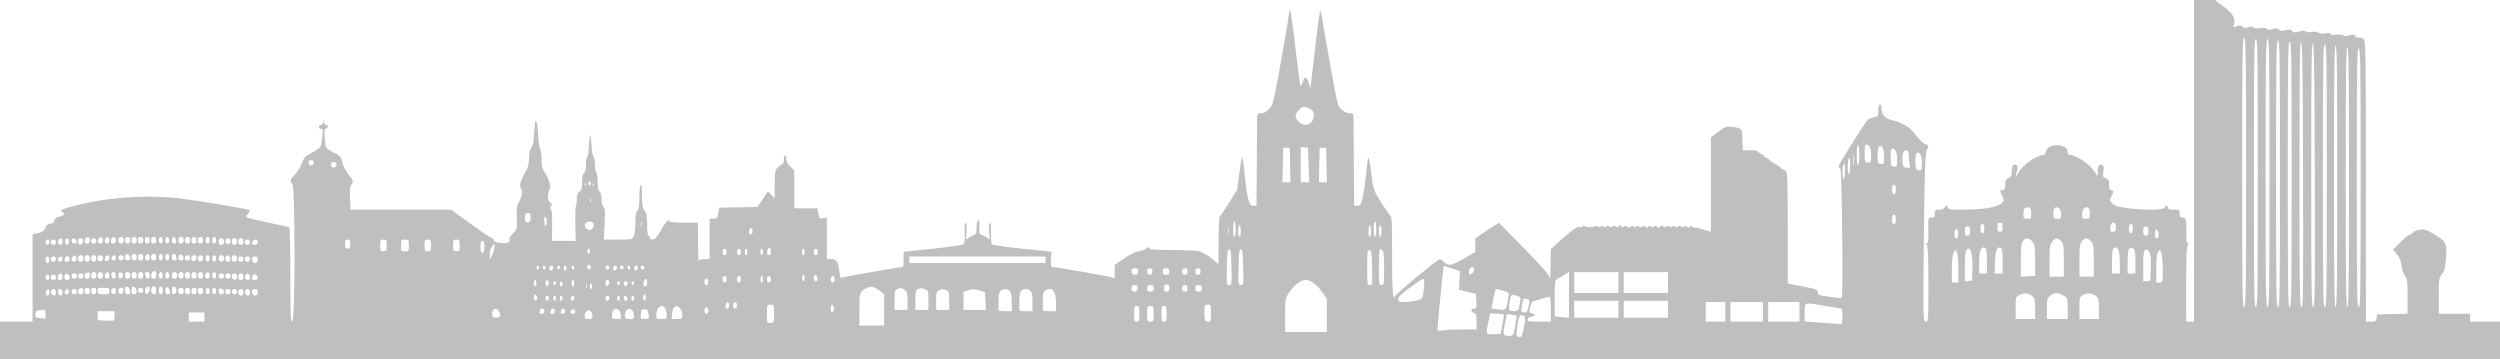 <?xml version="1.0" encoding="UTF-8" standalone="no"?>
<svg
   xmlns:dc="http://purl.org/dc/elements/1.1/"
   xmlns:cc="http://creativecommons.org/ns#"
   xmlns:rdf="http://www.w3.org/1999/02/22-rdf-syntax-ns#"
   xmlns:svg="http://www.w3.org/2000/svg"
   xmlns="http://www.w3.org/2000/svg"
   xmlns:sodipodi="http://sodipodi.sourceforge.net/DTD/sodipodi-0.dtd"
   xmlns:inkscape="http://www.inkscape.org/namespaces/inkscape"
   width="1920"
   height="276"
   viewBox="0 0 1920 276"
   version="1.1"
   id="svg3"
   sodipodi:docname="shiloutte.svg"
   inkscape:version="1.0.2 (e86c870879, 2021-01-15)">
  <defs
     id="defs7" />
  <sodipodi:namedview
     pagecolor="#ffffff"
     bordercolor="#666666"
     borderopacity="1"
     objecttolerance="10"
     gridtolerance="10"
     guidetolerance="10"
     inkscape:pageopacity="0"
     inkscape:pageshadow="2"
     inkscape:window-width="1536"
     inkscape:window-height="801"
     id="namedview5"
     showgrid="false"
     fit-margin-top="0"
     fit-margin-left="0"
     fit-margin-right="0"
     fit-margin-bottom="0"
     inkscape:zoom="0.18653624"
     inkscape:cx="161.66796"
     inkscape:cy="-513.9159"
     inkscape:window-x="-8"
     inkscape:window-y="1063"
     inkscape:window-maximized="1"
     inkscape:current-layer="svg3" />
  <path
     style="fill:#000000;fill-opacity:0.251"
     d="m 0,261.5 v -14.5 H 12.5 25 v -33.486 -33.486 l 4.438,-1.118 c 3.494,-0.88 4.648,-1.718 5.422,-3.94 0.716,-2.055 1.753,-2.911 3.812,-3.147 2.033,-0.233 2.916,-0.947 3.143,-2.541 0.233,-1.638 1.213,-2.385 3.75,-2.861 C 47.52,166.055 49,165.179 49,164.389 c 0,-0.764 -0.45,-1.389 -1,-1.389 -0.55,0 -1,-0.598 -1,-1.329 0,-0.897 5.282,-2.546 16.245,-5.074 24.077,-5.551 52.977,-7.08 76.296,-4.036 16.437,2.145 51.402,8.049 52.159,8.807 0.341,0.341 -0.207,1.533 -1.217,2.65 -1.111,1.228 -1.471,2.377 -0.911,2.91 0.509,0.484 7.858,2.289 16.329,4.012 8.471,1.722 15.784,3.367 16.25,3.655 0.466,0.288 0.847,16.697 0.847,36.465 0,31.281 0.194,35.941 1.5,35.941 2.27,0 2.27,-104.116 0,-106 -2.219,-1.842 -1.875,-3.032 2.037,-7.038 1.946,-1.992 4.323,-5.836 5.282,-8.542 1.547,-4.363 2.409,-5.274 7.605,-8.049 3.223,-1.721 6.212,-3.758 6.643,-4.527 0.43,-0.769 1.099,-4.198 1.487,-7.621 0.608,-5.372 0.481,-6.223 -0.925,-6.223 -0.896,0 -1.629,-0.675 -1.629,-1.5 0,-0.825 0.644,-1.5 1.43,-1.5 0.787,0 1.625,-1.012 1.864,-2.25 l 0.433,-2.25 0.136,2.25 c 0.077,1.273 0.788,2.25 1.636,2.25 1.964,0 1.935,1.896 -0.04,2.654 -1.224,0.47 -1.452,1.849 -1.111,6.719 0.236,3.37 0.719,6.829 1.073,7.686 0.354,0.857 3.052,2.739 5.995,4.182 4.987,2.446 5.432,2.962 6.545,7.604 0.71,2.96 2.583,6.601 4.616,8.977 3.742,4.371 4.092,5.719 2.104,8.1 -0.948,1.136 -1.2,4.032 -0.897,10.329 l 0.42,8.75 38.647,0.014 38.647,0.014 14.365,10.455 c 7.901,5.75 15.213,10.724 16.25,11.053 1.037,0.329 1.885,1.201 1.885,1.937 0,1.846 9.558,3.139 11.47,1.551 0.776,-0.644 1.179,-1.777 0.895,-2.517 -0.284,-0.74 0.906,-2.705 2.644,-4.366 3.138,-2.999 3.159,-3.085 2.879,-11.915 -0.243,-7.674 0.02,-9.406 1.915,-12.618 2.401,-4.069 2.852,-8.553 1.043,-10.362 -1.305,-1.305 0.594,-7.207 4.236,-13.162 1.449,-2.369 2.139,-5.309 2.253,-9.598 0.101,-3.811 0.74,-6.877 1.664,-7.991 0.825,-0.995 1.621,-3.425 1.77,-5.402 0.148,-1.977 0.438,-5.619 0.645,-8.094 0.206,-2.475 0.422,-5.152 0.48,-5.95 0.07,-0.965 0.439,-1.116 1.103,-0.452 0.549,0.549 1.146,5.026 1.327,9.95 0.181,4.924 0.857,9.935 1.502,11.136 0.645,1.201 1.173,4.944 1.173,8.317 0,4.847 0.489,6.8 2.333,9.316 2.982,4.069 5.139,11.407 3.823,13.006 -0.533,0.647 -1.111,2.854 -1.285,4.904 -0.236,2.776 0.178,4.088 1.619,5.142 1.539,1.125 1.692,1.708 0.747,2.847 -0.858,1.034 -0.885,1.735 -0.098,2.522 0.681,0.681 1.03,5.435 0.93,12.676 l -0.16,11.586 h 9.134 9.134 l -0.294,-12.96 c -0.162,-7.128 0.024,-13.278 0.412,-13.667 0.389,-0.389 0.707,-2.773 0.707,-5.299 0,-3.51 0.472,-4.887 2,-5.842 1.631,-1.019 2,-2.332 2,-7.118 0,-3.997 0.478,-6.266 1.5,-7.114 0.989,-0.821 1.5,-3.056 1.5,-6.563 0,-2.925 0.45,-5.597 1,-5.937 0.55,-0.34 1.033,-2.729 1.074,-5.309 0.041,-2.58 0.403,-6.716 0.805,-9.191 0.667,-4.105 0.776,-3.729 1.248,4.272 0.284,4.825 1.047,9.302 1.695,9.95 0.648,0.648 1.178,3.537 1.178,6.419 0,2.883 0.45,5.519 1,5.859 0.55,0.34 1,3.461 1,6.937 0,4.397 0.456,6.697 1.5,7.563 0.949,0.787 1.5,2.993 1.5,6 0,2.986 0.553,5.214 1.486,5.988 1.231,1.022 1.376,3.27 0.846,13.122 l -0.639,11.889 10.904,-0.008 c 10.858,-0.008 10.909,-0.019 12.154,-2.699 0.688,-1.48 1.25,-6.147 1.25,-10.37 0,-5.605 0.405,-8.014 1.5,-8.923 1.119,-0.928 1.504,-3.438 1.515,-9.872 0.008,-4.745 0.452,-9.302 0.985,-10.127 0.664,-1.028 0.974,1.441 0.985,7.842 0.013,7.813 0.343,9.758 2.015,11.885 1.638,2.082 2,4.057 2,10.908 0,4.91 0.413,8.365 1,8.365 0.55,0 1,0.675 1,1.5 0,0.893 0.911,1.495 2.25,1.488 1.742,-0.01 3.23,-1.704 6.587,-7.5 3.941,-6.804 6.163,-9.142 6.163,-6.488 0,0.606 4.333,1 11,1 h 11 l 0.079,15.25 c 0.043,8.387 0.306,14.688 0.583,14 0.283,-0.701 2.223,-1.25 4.421,-1.25 h 3.917 v -15.5 -15.5 h 2.858 c 2.555,0 2.953,-0.45 3.753,-4.25 l 0.895,-4.25 14.643,-0.276 14.643,-0.276 3.834,-5.724 c 2.109,-3.148 3.932,-5.888 4.052,-6.089 0.12,-0.201 1.352,0.924 2.738,2.5 l 2.52,2.865 0.032,-10.795 c 0.03,-10.107 0.188,-10.952 2.486,-13.25 1.35,-1.35 2.925,-2.455 3.5,-2.455 0.575,0 1.045,-1.602 1.045,-3.559 0,-2.118 0.405,-3.309 1,-2.941 0.55,0.34 1,1.761 1,3.158 0,1.533 1.19,3.651 3,5.342 l 3,2.802 v 14.599 14.599 h 8.912 8.912 l 0.693,4.104 c 0.657,3.887 0.846,4.073 3.588,3.525 L 635,167.05 v 15.975 15.975 h 3.525 c 4.012,0 5.2,1.954 6.177,10.153 0.536,4.5 0.64,4.625 3.176,3.79 2.188,-0.72 43.561,-7.944 45.499,-7.944 0.343,0 0.623,-2.619 0.623,-5.82 v -5.82 l 22.25,-2.327 c 12.238,-1.28 22.854,-2.8 23.592,-3.379 0.927,-0.727 1.269,-3.077 1.107,-7.603 -0.316,-8.813 -0.178,-9.962 0.977,-8.137 0.492,0.778 0.645,3.928 0.338,7 -0.54,5.412 -0.499,5.535 1.339,3.954 1.043,-0.897 2.909,-1.94 4.147,-2.317 1.932,-0.589 2.25,-1.375 2.25,-5.559 0,-2.68 0.45,-5.152 1,-5.492 1.103,-0.682 1.391,1.123 1.063,6.658 -0.181,3.054 0.167,3.775 2.11,4.368 1.28,0.391 3.181,1.444 4.224,2.342 1.838,1.581 1.879,1.458 1.339,-3.954 -0.307,-3.072 -0.155,-6.222 0.338,-7 1.112,-1.757 1.204,-1.019 1.007,8.085 -0.077,3.575 0.21,6.983 0.639,7.574 0.429,0.591 10.928,2.131 23.331,3.423 l 22.551,2.349 -0.421,5.827 c -0.275,3.801 -0.042,5.827 0.67,5.827 2.432,0 42.846,7.026 45.399,7.893 l 2.75,0.933 0.043,-5.163 0.043,-5.163 7.207,-5 c 4.799,-3.329 8.706,-5.234 11.691,-5.7 2.466,-0.385 4.641,-1.173 4.833,-1.75 0.446,-1.338 3.183,-1.381 3.183,-0.05 0,0.628 6.42,1.002 17.25,1.006 9.488,0.003 18.95,0.478 21.028,1.055 2.078,0.577 6.193,3.016 9.143,5.419 l 5.365,4.37 0.061,-18.087 c 0.034,-9.982 0.477,-18.35 0.99,-18.675 0.511,-0.323 3.708,-5.003 7.104,-10.401 l 6.174,-9.813 1.582,-12.187 c 0.87,-6.703 1.892,-12.536 2.269,-12.964 0.378,-0.428 1.235,5.422 1.906,13 0.67,7.578 1.905,16.14 2.744,19.027 1.3,4.474 1.884,5.25 3.954,5.25 h 2.429 l 0.235,-30.25 c 0.129,-16.637 0.231,-32.612 0.225,-35.5 -0.01,-5.199 0.019,-5.25 3.069,-5.25 2.172,0 3.992,-0.958 6.177,-3.25 3.009,-3.157 3.274,-4.228 9.199,-37.25 3.355,-18.7 6.099,-35.013 6.098,-36.25 -0.002,-1.238 0.357,-2.25 0.796,-2.25 0.439,0 2.315,13.275 4.167,29.499 1.853,16.225 3.631,29.242 3.951,28.928 0.32,-0.314 1.064,-1.974 1.652,-3.689 1.551,-4.524 2.915,-4.376 4.443,0.484 l 1.345,4.278 1.219,-9.5 c 0.671,-5.225 2.24,-18.593 3.487,-29.707 1.247,-11.114 2.58,-20.013 2.963,-19.777 0.382,0.236 0.982,2.579 1.333,5.207 0.351,2.628 3.179,18.904 6.284,36.17 5.544,30.827 5.702,31.444 8.751,34.221 1.942,1.768 4.239,2.839 6.131,2.857 2.98,0.029 3.025,0.107 3.015,5.279 -0.01,2.888 0.095,18.863 0.225,35.5 l 0.235,30.25 h 2.453 c 1.977,0 2.661,-0.727 3.525,-3.75 1.131,-3.956 2.501,-13.454 3.859,-26.75 0.979,-9.586 1.469,-8.634 3.459,6.724 1.492,11.511 1.625,11.893 7.3,21 3.179,5.102 6.41,9.805 7.182,10.452 1.143,0.959 1.393,6.314 1.355,29 -0.046,27.148 0.64,37.226 2.234,32.824 0.705,-1.947 31.865,-27.696 34.254,-28.306 0.659,-0.168 2.026,0.563 3.038,1.626 3.596,3.773 5.54,3.516 15.197,-2.009 L 1133,193.579 v -5.264 -5.264 l 9.084,-6.108 c 4.996,-3.36 9.159,-5.954 9.25,-5.765 0.091,0.189 8.65,8.95 19.019,19.47 14.151,14.356 19.051,19.965 19.648,22.489 0.541,2.29 0.827,-0.65 0.897,-9.219 l 0.102,-12.581 7.25,-6.482 c 9.866,-8.82 13.331,-11.23 15.146,-10.534 0.847,0.325 1.82,0.139 2.161,-0.414 0.37,-0.599 1.09,-0.647 1.782,-0.117 1.282,0.98 6.279,0.925 7.285,-0.081 0.351,-0.351 1.452,-0.203 2.446,0.329 1.199,0.642 2.026,0.614 2.458,-0.084 0.451,-0.729 1.055,-0.715 1.972,0.046 0.917,0.761 1.521,0.775 1.972,0.046 0.442,-0.715 1.25,-0.73 2.528,-0.046 1.259,0.674 2.083,0.674 2.5,0 0.414,-0.669 1.243,-0.673 2.48,-0.011 1.33,0.712 1.978,0.642 2.277,-0.247 0.329,-0.977 0.754,-0.965 1.992,0.057 1.111,0.917 1.773,0.976 2.252,0.201 0.487,-0.787 1.076,-0.766 2.089,0.074 1.03,0.855 1.769,0.874 2.735,0.072 0.935,-0.776 1.636,-0.786 2.387,-0.035 0.751,0.751 1.261,0.743 1.737,-0.026 0.464,-0.75 1.259,-0.776 2.552,-0.084 1.278,0.684 2.086,0.669 2.528,-0.046 0.438,-0.709 1.163,-0.628 2.223,0.247 1.238,1.021 1.663,1.033 1.992,0.057 0.299,-0.889 0.947,-0.959 2.277,-0.247 1.256,0.672 2.069,0.654 2.508,-0.057 0.442,-0.714 1.126,-0.656 2.137,0.183 1.189,0.987 1.657,0.959 2.335,-0.137 0.677,-1.096 1.146,-1.124 2.335,-0.137 1.01,0.839 1.695,0.897 2.137,0.183 0.442,-0.715 1.25,-0.73 2.528,-0.046 1.278,0.684 2.086,0.669 2.528,-0.046 0.451,-0.729 1.055,-0.715 1.972,0.046 0.917,0.761 1.521,0.775 1.972,0.046 0.442,-0.715 1.25,-0.73 2.528,-0.046 1.278,0.684 2.086,0.669 2.528,-0.046 0.442,-0.714 1.126,-0.656 2.137,0.183 1.184,0.982 1.65,0.971 2.286,-0.058 0.589,-0.952 0.987,-0.989 1.512,-0.138 0.393,0.635 1.461,1.064 2.375,0.953 0.914,-0.111 2.336,0.068 3.161,0.398 0.825,0.33 3.188,1.037 5.25,1.573 l 3.75,0.974 v -36.227 -36.227 l 5.75,-4.261 c 5.382,-3.989 6.055,-4.223 10.512,-3.656 7.749,0.985 7.629,0.835 7.949,9.875 l 0.289,8.158 5.152,-0.166 c 3.856,-0.124 5.669,0.316 7.208,1.75 1.131,1.054 2.525,1.916 3.098,1.916 0.573,0 1.042,0.45 1.042,1 0,0.55 0.51,1 1.133,1 0.623,0 1.861,0.794 2.75,1.764 0.889,0.97 3.305,2.647 5.367,3.727 2.062,1.08 3.75,2.311 3.75,2.736 0,0.425 0.482,0.773 1.071,0.773 0.589,0 1.714,0.643 2.5,1.429 1.193,1.193 1.429,8.421 1.429,43.87 v 42.441 L 1384.5,220 c 10.532,2.07 11.5,2.447 11.5,4.478 0,2.019 0.742,2.322 8.25,3.371 4.537,0.634 8.875,1.152 9.64,1.152 1.174,-0.001 1.314,-7.713 0.903,-49.7 -0.355,-36.272 -0.798,-49.803 -1.64,-50.083 -0.634,-0.211 -1.153,-0.853 -1.153,-1.426 0,-1.425 20.635,-34.244 22.509,-35.8 0.827,-0.686 2.963,-1.55 4.747,-1.92 3.06,-0.635 3.244,-0.919 3.244,-5.038 0,-2.603 0.505,-4.534 1.25,-4.783 0.847,-0.283 1.25,0.752 1.25,3.211 0,4.593 3.209,7.979 8.502,8.972 5.749,1.078 12.962,5.061 15.641,8.635 4.291,5.725 8.635,9.93 10.257,9.93 1.758,0 2.14,2.053 0.661,3.55 -1.506,1.524 -2.139,20.343 -2.632,78.2 -0.459,53.887 -0.449,54.25 1.554,54.25 1.976,0 2.017,-0.586 2.017,-28.8 0,-21.067 -0.322,-29.122 -1.2,-30 -0.933,-0.933 -0.919,-1.2 0.063,-1.2 0.921,0 1.227,-2.102 1.129,-7.75 -0.218,-12.607 -0.293,-12.25 2.57,-12.25 1.842,0 2.513,-0.492 2.385,-1.75 -0.373,-3.669 0.098,-4.25 3.445,-4.25 2.094,0 3.614,-0.574 3.969,-1.5 0.746,-1.944 2.638,-1.944 2.638,0 0,1.24 1.862,1.5 10.75,1.501 15.87,0.002 27.171,-1.757 30.169,-4.696 2.367,-2.319 2.383,-2.448 0.75,-5.872 -2.092,-4.387 -2.089,-4.433 0.331,-4.433 1.668,0 2,-0.667 2,-4.021 0,-3.319 0.437,-4.22 2.5,-5.161 1.985,-0.905 2.503,-1.878 2.515,-4.729 0.01,-1.974 0.382,-4.167 0.83,-4.873 1.137,-1.792 4.332,-0.378 3.732,1.652 -0.265,0.897 -0.75,2.982 -1.077,4.632 -0.587,2.959 -0.568,2.951 1.399,-0.6 3.431,-6.193 14.275,-13.9 19.558,-13.9 0.711,0 1.549,-1.285 1.863,-2.855 1.286,-6.428 16.679,-6.147 16.679,0.304 0,1.755 0.546,2.558 1.75,2.573 5.077,0.064 15.753,7.476 19.413,13.478 l 1.829,3 0.019,-3.5 c 0.024,-4.427 1.16,-6.255 3.361,-5.41 1.405,0.539 1.595,1.44 1.059,5.016 -0.606,4.044 -0.466,4.431 1.95,5.349 1.576,0.599 2.544,1.692 2.453,2.767 -0.345,4.052 0.245,6.277 1.665,6.277 1.897,0 1.897,1.333 0,5.003 -1.412,2.73 -1.361,3.044 0.845,5.25 1.857,1.857 4.228,2.597 11.365,3.547 13.232,1.762 27.922,1.608 28.654,-0.299 0.746,-1.944 2.638,-1.944 2.638,0 0,1.111 1.167,1.5 4.5,1.5 4.333,0 4.5,0.111 4.5,3 0,2.303 0.451,3 1.941,3 2.921,0 3.318,1.401 3.141,11.102 -0.118,6.501 0.172,8.898 1.078,8.898 0.964,0 0.973,0.267 0.04,1.2 -0.878,0.878 -1.2,8.933 -1.2,30 V 247 h 3 3 V 123.5 0 h 8.065 8.065 l 6.88,5.25 c 7.039,5.372 8.983,8.847 7.697,13.762 -0.602,2.301 -0.631,2.29 2.694,1.026 1.891,-0.719 2.901,-0.592 3.995,0.502 1.127,1.127 2.083,1.229 4.155,0.441 1.916,-0.729 3.09,-0.692 4.075,0.125 0.869,0.722 2.931,0.901 5.545,0.483 2.841,-0.454 4.403,-0.276 4.921,0.563 0.575,0.93 1.606,0.969 4.24,0.16 2.779,-0.853 3.776,-0.774 4.942,0.393 1.137,1.137 2.243,1.245 4.988,0.488 2.807,-0.775 3.846,-0.654 5.096,0.596 1.309,1.309 2.187,1.38 5.295,0.426 2.67,-0.819 4.094,-0.838 5.025,-0.065 0.765,0.635 2.772,0.802 4.886,0.405 2.248,-0.422 4.12,-0.23 5.016,0.514 0.899,0.746 2.912,0.95 5.424,0.548 2.71,-0.433 3.995,-0.27 3.995,0.509 0,0.779 1.395,0.956 4.341,0.553 2.502,-0.343 4.781,-0.155 5.38,0.444 0.712,0.712 2.196,0.72 4.715,0.024 2.991,-0.826 3.783,-0.737 4.248,0.475 0.323,0.842 1.532,1.364 2.78,1.2 1.215,-0.159 2.957,0.459 3.872,1.374 1.53,1.53 1.663,10.257 1.663,109.235 L 1817,247 h 3.934 c 3.548,0 3.965,-0.27 4.25,-2.75 l 0.316,-2.75 11.75,-0.282 11.75,-0.282 V 227.603 c 0,-11.912 -0.218,-13.61 -2.043,-15.93 -1.169,-1.485 -2.302,-4.86 -2.65,-7.885 -0.443,-3.855 -1.403,-6.205 -3.543,-8.67 l -2.936,-3.382 5.303,-5.37 c 2.917,-2.953 6.216,-5.659 7.332,-6.013 1.116,-0.354 2.496,-1.283 3.068,-2.065 0.572,-0.781 2.864,-1.666 5.095,-1.965 3.537,-0.474 5,0.03 11.426,3.941 8.726,5.31 9.315,6.61 8.434,18.637 -0.496,6.767 -1.089,9.022 -3.051,11.594 -2.306,3.023 -2.436,3.92 -2.436,16.849 v 13.656 h 12 12 v 3 3 h 11.5 11.5 v 14.5 14.5 H 960 0 Z m 1169.9,-7.75 c 1.926,-9.711 1.847,-11.215 -0.614,-11.565 -2.397,-0.341 -2.483,-0.137 -4.17,9.812 -0.674,3.974 -0.611,5.702 0.227,6.235 2.505,1.594 3.558,0.558 4.558,-4.482 z m -7.523,2.5 c 0.775,-2.652 2.652,-13.562 2.37,-13.778 -0.136,-0.104 -1.88,-0.441 -3.876,-0.748 l -3.628,-0.559 -1.526,7.667 c -1.664,8.363 -1.376,9.124 3.465,9.152 1.702,0.01 2.87,-0.624 3.194,-1.735 z m -8.515,-7.038 c 0.768,-4.008 1.226,-7.456 1.017,-7.662 -0.208,-0.206 -2.629,-0.512 -5.379,-0.68 l -5,-0.306 -1.622,7.669 c -1.843,8.714 -1.841,8.716 5.604,8.423 l 3.983,-0.157 z M 1019,242.259 v -12.741 l -3.614,-5.248 c -3.959,-5.748 -8.748,-9.27 -12.606,-9.27 -3.647,0 -8.831,3.885 -12.53,9.39 -3.248,4.834 -3.25,4.843 -3.25,17.723 v 12.887 h 16 16 z m 104.64,10.741 H 1134 v -6.094 c 0,-5.253 -0.276,-6.166 -2,-6.617 -2.626,-0.687 -2.586,-3.29 0.05,-3.29 1.86,0 2.022,-0.523 1.75,-5.645 l -0.3,-5.645 -6.5,-1.605 -6.5,-1.605 0.346,-7.126 0.346,-7.126 -6.094,-2.058 -6.094,-2.058 -0.454,2.184 c -0.518,2.491 -4.551,43.377 -4.551,46.14 0,1.584 0.591,1.734 4.64,1.179 2.552,-0.35 9.302,-0.636 15,-0.636 z M 679,238.089 v -11.911 l -3.077,-2.589 c -3.898,-3.28 -7.1,-4.088 -10.08,-2.545 -5.691,2.947 -5.843,3.381 -5.843,16.612 v 12.345 h 9.5 9.5 z m 736,4.911 c 0,-3.3 -0.338,-6.003 -0.75,-6.007 -0.412,-0.004 -5.925,-0.901 -12.25,-1.993 -17.085,-2.952 -16,-3.285 -16,4.915 v 6.915 l 7.25,0.602 c 3.987,0.331 9.725,0.736 12.75,0.9 3.025,0.164 6.287,0.382 7.25,0.484 1.493,0.158 1.75,-0.697 1.75,-5.815 z m -820.5,-2.003 c 0,-6.968 -0.012,-6.998 -2.75,-6.998 -2.738,7.5e-4 -2.75,0.031 -2.75,7.001 0,6.97 0.012,7 2.75,6.998 2.738,-0.002 2.75,-0.034 2.75,-7.001 z M 88,242.441 v -3.441 H 81.5 75 v 3.45 3.45 l 5.75,0.3 c 3.163,0.165 6.088,0.161 6.5,-0.009 0.412,-0.17 0.75,-1.857 0.75,-3.75 z m 69,1.059 v -3.5 h -6 -6 v 3.5 3.5 h 6 6 z m 718,-2.5 c 0,-5.333 -0.222,-6 -2,-6 -1.778,0 -2,0.667 -2,6 0,5.333 0.222,6 2,6 1.778,0 2,-0.667 2,-6 z m 11,0 c 0,-5.733 -0.111,-6 -2.5,-6 -2.389,0 -2.5,0.267 -2.5,6 0,5.733 0.111,6 2.5,6 2.389,0 2.5,-0.267 2.5,-6 z m 10,0 c 0,-5.333 -0.222,-6 -2,-6 -1.778,0 -2,0.667 -2,6 0,5.333 0.222,6 2,6 1.778,0 2,-0.667 2,-6 z m 34,-0.5 c 0,-6.267 -0.09,-6.5 -2.5,-6.5 -2.381,0 -2.5,0.278 -2.5,5.833 0,6.317 0.375,7.167 3.167,7.167 1.59,0 1.833,-0.864 1.833,-6.5 z m 261,-3 c 0,-6.222 -0.378,-9.5 -1.096,-9.5 -1.833,0 -12.348,3.169 -13.232,3.988 -0.455,0.422 -1.196,2.4 -1.646,4.396 -0.746,3.31 -0.608,3.682 1.578,4.231 3.219,0.808 3.035,2.178 -0.345,2.568 -1.653,0.191 -2.873,1.011 -3.073,2.066 -0.296,1.562 0.64,1.75 8.742,1.75 H 1191 Z m 134,2 v -7.5 h -7.5 -7.5 v 7.5 7.5 h 7.5 7.5 z m 29,0 v -7.5 h -12.5 -12.5 v 7.5 7.5 h 12.5 12.5 z m 28,0 v -7.5 h -12 -12 v 7.5 7.5 h 12 12 z M 35,241.439 c 0,-3.503 -0.061,-3.555 -3.75,-3.25 -3.232,0.267 -3.793,0.682 -4.06,2.996 -0.282,2.443 0.034,2.722 3.5,3.082 2.096,0.218 3.923,0.471 4.06,0.564 0.138,0.092 0.25,-1.434 0.25,-3.392 z m 420,1.183 c 0,-3.285 -2.491,-5.29 -4.5,-3.622 -0.825,0.685 -1.5,2.315 -1.5,3.622 0,1.975 0.508,2.378 3,2.378 2.492,0 3,-0.402 3,-2.378 z m 21.813,-0.772 C 476.188,235.564 470,235.811 470,242.122 c 0,2.632 0.304,2.878 3.563,2.878 3.396,0 3.549,-0.147 3.25,-3.149 z m 10,0 C 486.188,235.564 480,235.811 480,242.122 c 0,2.632 0.304,2.878 3.563,2.878 3.396,0 3.549,-0.147 3.25,-3.149 z m 11.262,-0.601 c -0.514,-3.163 -0.998,-3.75 -3.093,-3.75 -2.147,0 -2.525,0.507 -2.793,3.75 -0.303,3.659 -0.228,3.75 3.093,3.75 3.374,0 3.398,-0.032 2.793,-3.75 z M 512,241.934 c 0,-6.113 -3.7,-9.015 -6.608,-5.184 -0.731,0.963 -1.343,3.212 -1.36,5 -0.031,3.13 0.116,3.25 3.968,3.25 3.797,0 4,-0.156 4,-3.066 z m 12,-0.279 c 0,-2.107 -0.762,-4.035 -2.059,-5.208 -2.974,-2.691 -5.358,-0.865 -5.749,4.405 l -0.307,4.148 h 4.058 c 3.935,0 4.058,-0.101 4.058,-3.345 z m 1039,-4.5 c 0,-6.204 -0.366,-8.175 -1.75,-9.422 -2.853,-2.571 -6.714,-3.061 -10.142,-1.289 -3.106,1.606 -3.108,1.612 -3.108,10.081 v 8.474 h 7.5 7.5 z m 25,-0.17 c 0,-7.969 -0.018,-8.026 -3.25,-9.996 -4.152,-2.531 -6.819,-2.509 -10.115,0.084 -2.451,1.928 -2.635,2.627 -2.635,10 v 7.927 h 8 8 v -8.015 z m 24,0.17 c 0,-6.204 -0.366,-8.175 -1.75,-9.422 -2.853,-2.571 -6.714,-3.061 -10.142,-1.289 -3.106,1.606 -3.108,1.612 -3.108,10.081 v 8.474 h 7.5 7.5 z m -1228,4.467 c 0,-1.308 -0.669,-2.933 -1.487,-3.612 C 380.213,236.102 378,237.553 378,240.968 c 0,2.702 0.326,3.031 3,3.031 2.492,0 3,-0.402 3,-2.378 z m 821,-15.204 v -17.582 l -3.75,2.274 c -2.062,1.25 -4.537,2.745 -5.5,3.322 -1.53,0.917 -1.75,2.767 -1.75,14.742 v 13.693 l 2.75,0.417 c 1.512,0.229 3.987,0.484 5.5,0.566 l 2.75,0.15 z m 38,11.082 v -6.5 h -17 -17 v 6.5 6.5 h 17 17 z m 38,0 v -6.5 h -17 -17 v 6.5 6.5 h 17 17 z m -863,1.5 c 0,-1.111 -0.667,-2 -1.5,-2 -0.825,0 -1.5,0.188 -1.5,0.418 0,0.23 -0.273,1.13 -0.607,2 -0.435,1.134 -0.01,1.582 1.5,1.582 1.44,0 2.107,-0.633 2.107,-2 z m 8,0 c 0,-1.1 -0.623,-2 -1.383,-2 -0.761,0 -1.619,0.9 -1.906,2 -0.388,1.483 -0.031,2 1.383,2 1.24,0 1.906,-0.699 1.906,-2 z m 8,0 c 0,-1.1 -0.623,-2 -1.383,-2 -0.761,0 -1.619,0.9 -1.906,2 -0.388,1.483 -0.031,2 1.383,2 1.24,0 1.906,-0.699 1.906,-2 z m 7.81,0.25 c -0.185,-0.963 -1,-1.75 -1.81,-1.75 -0.81,0 -1.624,0.787 -1.81,1.75 -0.236,1.228 0.303,1.75 1.81,1.75 1.506,0 2.046,-0.522 1.81,-1.75 z M 544,238.5 c 0,-1.556 -0.567,-2.5 -1.5,-2.5 -0.933,0 -1.5,0.944 -1.5,2.5 0,1.556 0.567,2.5 1.5,2.5 0.933,0 1.5,-0.944 1.5,-2.5 z m 96.5,-1.5 c 0,-1.283 -0.562,-2.521 -1.25,-2.75 -0.825,-0.275 -1.25,0.661 -1.25,2.75 0,2.089 0.425,3.025 1.25,2.75 0.688,-0.229 1.25,-1.467 1.25,-2.75 z m 532.918,0.75 c 0.251,-1.238 0.705,-3.436 1.01,-4.886 0.445,-2.118 0.122,-2.749 -1.644,-3.21 -1.208,-0.316 -2.369,-0.402 -2.579,-0.192 -0.839,0.839 -2.207,8.726 -1.665,9.602 1.143,1.85 4.416,0.969 4.879,-1.314 z M 777,231.86 c 0,-7.373 -1.224,-9.75 -5.059,-9.828 -3.756,-0.077 -5.133,2.362 -5.099,9.025 0.018,3.544 0.061,6.781 0.095,7.194 0.034,0.412 2.312,0.75 5.062,0.75 h 5 v -7.14 z m 16,0 c 0,-7.373 -1.224,-9.75 -5.059,-9.828 -3.756,-0.077 -5.133,2.362 -5.099,9.025 0.018,3.544 0.061,6.781 0.095,7.194 0.034,0.412 2.312,0.75 5.062,0.75 h 5 v -7.14 z m 18,0.469 c 0,-9.084 -3.371,-12.703 -8.404,-9.022 -1.403,1.026 -1.779,2.691 -1.753,7.75 0.018,3.544 0.061,6.781 0.095,7.194 0.034,0.412 2.312,0.75 5.062,0.75 h 5 v -6.671 z m 355.379,4.921 c 0.283,-0.963 0.802,-3.38 1.155,-5.372 0.603,-3.41 0.45,-3.688 -2.634,-4.763 -1.801,-0.628 -3.579,-0.798 -3.95,-0.378 -1.41,1.591 -2.686,11.182 -1.55,11.651 2.757,1.139 6.489,0.53 6.979,-1.138 z M 697,231.023 c 0,-6.369 -0.222,-7.122 -2.541,-8.642 -2.035,-1.333 -3.031,-1.442 -5,-0.544 C 687.164,222.882 687,223.459 687,230.478 v 7.521 h 5 5 z m 16,-0.402 c 0,-7.205 -0.069,-7.407 -2.909,-8.584 -2.171,-0.899 -3.44,-0.921 -5,-0.086 -1.834,0.982 -2.091,2.034 -2.091,8.584 v 7.465 h 5 5 v -7.379 z m 16,0.357 c 0,-6.519 -0.179,-7.103 -2.5,-8.161 -1.87,-0.852 -3.13,-0.852 -5,0 -2.321,1.058 -2.5,1.641 -2.5,8.161 v 7.021 h 5 5 z m 27.796,0.271 -0.296,-6.75 -4.155,-1.437 c -3.406,-1.178 -4.894,-1.215 -8.25,-0.21 L 740,224.08 v 6.96 6.96 h 8.546 8.546 z m 400.995,0.601 c 0.629,-3.382 0.945,-6.47 0.702,-6.863 -0.521,-0.843 -9.415,-3.441 -9.846,-2.876 -0.163,0.213 -0.97,3.628 -1.794,7.589 l -1.498,7.201 2.572,0.399 c 8.485,1.318 8.618,1.244 9.863,-5.45 z M 560,234.417 c 0,-3.133 -2.348,-2.79 -2.82,0.412 -0.212,1.442 0.208,2.172 1.25,2.172 1.021,0 1.57,-0.903 1.57,-2.583 z m 6,0.083 c 0,-1.556 -0.567,-2.5 -1.5,-2.5 -0.933,0 -1.5,0.944 -1.5,2.5 0,1.556 0.567,2.5 1.5,2.5 0.933,0 1.5,-0.944 1.5,-2.5 z m 1159,-102 c 0,-91.333 -0.176,-103.5 -1.5,-103.5 -1.324,0 -1.5,12.167 -1.5,103.5 0,91.333 0.176,103.5 1.5,103.5 1.324,0 1.5,-12.167 1.5,-103.5 z m 9,0.5 c 0,-90.889 -0.176,-103 -1.5,-103 -1.324,0 -1.5,12.111 -1.5,103 0,90.889 0.176,103 1.5,103 1.324,0 1.5,-12.111 1.5,-103 z m 9,0 c 0,-90.889 -0.176,-103 -1.5,-103 -1.324,0 -1.5,12.111 -1.5,103 0,90.889 0.176,103 1.5,103 1.324,0 1.5,-12.111 1.5,-103 z m 8,0.5 c 0,-90.444 -0.176,-102.5 -1.5,-102.5 -1.324,0 -1.5,12.056 -1.5,102.5 0,90.444 0.176,102.5 1.5,102.5 1.324,0 1.5,-12.056 1.5,-102.5 z m 9,0.5 c 0,-90 -0.176,-102 -1.5,-102 -1.323,0 -1.5,12 -1.5,102 0,90 0.176,102 1.5,102 1.323,0 1.5,-12 1.5,-102 z m 8.755,0.333 c -0.201,-80.262 -0.518,-101.754 -1.505,-102.083 -0.995,-0.331 -1.25,20.445 -1.25,101.667 0,90.217 0.175,102.083 1.505,102.083 1.331,0 1.475,-11.708 1.25,-101.667 z m 9,0.5 c -0.201,-79.862 -0.518,-101.254 -1.505,-101.583 -0.995,-0.331 -1.25,20.345 -1.25,101.167 0,89.772 0.175,101.583 1.505,101.583 1.331,0 1.475,-11.652 1.25,-101.167 z m 9.245,0.167 c 0,-89.111 -0.177,-101 -1.5,-101 -1.323,0 -1.5,11.889 -1.5,101 0,89.111 0.177,101 1.5,101 1.323,0 1.5,-11.889 1.5,-101 z m 8,0.5 c 0,-79.733 -0.258,-100.5 -1.25,-100.5 -0.992,-3e-5 -1.25,20.767 -1.25,100.5 0,79.733 0.258,100.5 1.25,100.5 0.992,2e-5 1.25,-20.767 1.25,-100.5 z m 9,0.5 c 0,-79.333 -0.258,-100 -1.25,-100 -0.992,-5e-5 -1.25,20.667 -1.25,100 0,79.333 0.258,100 1.25,100 0.992,6e-5 1.25,-20.667 1.25,-100 z m 9,0.5 c 0,-87.778 -0.177,-99.5 -1.5,-99.5 -1.323,0 -1.5,11.722 -1.5,99.5 0,87.778 0.177,99.5 1.5,99.5 1.323,0 1.5,-11.722 1.5,-99.5 z m -724.51,94.144 c 3.86,-1.163 4.016,-1.381 4.786,-6.673 0.438,-3.009 0.667,-6.656 0.51,-8.104 -0.282,-2.599 -0.415,-2.541 -10.036,4.347 -7.692,5.507 -9.75,7.488 -9.75,9.383 0,2.242 0.352,2.398 5.25,2.326 2.888,-0.042 7.046,-0.618 9.241,-1.279 z M 412.504,228.807 C 412.27,225.633 410,225.28 410,228.417 c 0,1.486 0.566,2.583 1.333,2.583 0.754,0 1.263,-0.952 1.171,-2.193 z m 8.82,0.791 c 0.565,-1.471 -0.082,-2.598 -1.491,-2.598 -0.458,0 -0.833,0.9 -0.833,2 0,2.293 1.523,2.685 2.324,0.598 z M 427,229 c 0,-1.1 -0.45,-2 -1,-2 -0.55,0 -1,0.9 -1,2 0,1.1 0.45,2 1,2 0.55,0 1,-0.9 1,-2 z m 5,0 c 0,-1.1 -0.45,-2 -1,-2 -0.55,0 -1,0.9 -1,2 0,1.1 0.45,2 1,2 0.55,0 1,-0.9 1,-2 z m 9,-0.083 c 0,-1.146 -0.523,-1.909 -1.163,-1.696 -1.697,0.566 -1.909,3.779 -0.249,3.779 0.776,0 1.412,-0.938 1.412,-2.083 z m 27,0.083 c 0,-1.111 -0.667,-2 -1.5,-2 -0.833,0 -1.5,0.889 -1.5,2 0,1.111 0.667,2 1.5,2 0.833,0 1.5,-0.889 1.5,-2 z m 8,0 c 0,-1.1 -0.45,-2 -1,-2 -0.55,0 -1,0.9 -1,2 0,1.1 0.45,2 1,2 0.55,0 1,-0.9 1,-2 z m 5.823,0.333 C 481.337,226.824 479,226.479 479,228.917 c 0,1.228 0.646,2.083 1.573,2.083 0.931,0 1.441,-0.68 1.25,-1.667 z M 487,229 c 0,-1.1 -0.45,-2 -1,-2 -0.55,0 -1,0.9 -1,2 0,1.1 0.45,2 1,2 0.55,0 1,-0.9 1,-2 z m 9,-0.5 c 0,-1.375 -0.45,-2.5 -1,-2.5 -0.55,0 -1,1.125 -1,2.5 0,1.375 0.45,2.5 1,2.5 0.55,0 1,-1.125 1,-2.5 z M 38,224.417 c 0,-3.133 -2.348,-2.79 -2.82,0.412 -0.212,1.442 0.208,2.172 1.25,2.172 1.021,0 1.57,-0.903 1.57,-2.583 z m 5,0.083 c 0,-2.541 -2.278,-3.478 -3.53,-1.452 -0.963,1.559 0.247,3.952 1.998,3.952 0.967,0 1.531,-0.922 1.531,-2.5 z m 5,0 c 0,-1.417 -0.578,-2.5 -1.333,-2.5 -1.958,0 -2.513,0.873 -1.941,3.058 C 45.47,227.903 48,227.472 48,224.5 Z m 139,0 c 0,-1.833 -0.533,-2.5 -2,-2.5 -1.951,0 -2.825,2.841 -1.333,4.333 1.518,1.518 3.333,0.52 3.333,-1.833 z m 5,0 c 0,-2.541 -2.278,-3.478 -3.53,-1.452 -0.963,1.559 0.247,3.952 1.998,3.952 0.967,0 1.531,-0.922 1.531,-2.5 z m 6,0 c 0,-1.758 -0.544,-2.5 -1.833,-2.5 -2.458,0 -3.048,0.738 -2.441,3.058 0.776,2.968 4.275,2.511 4.275,-0.558 z M 53,224 c 0,-1.1 -0.623,-2 -1.383,-2 -0.761,0 -1.619,0.9 -1.906,2 -0.388,1.483 -0.031,2 1.383,2 1.24,0 1.906,-0.699 1.906,-2 z m 6,0 c 0,-1.333 -0.667,-2 -2,-2 -1.333,0 -2,0.667 -2,2 0,1.333 0.667,2 2,2 1.333,0 2,-0.667 2,-2 z m 5,-0.607 c 0,-1.966 -0.389,-2.458 -1.582,-2 -0.87,0.334 -1.77,0.607 -2,0.607 -0.23,0 -0.418,0.9 -0.418,2 0,1.333 0.667,2 2,2 1.489,0 2,-0.667 2,-2.607 z m 5,0.107 c 0,-1.833 -0.533,-2.5 -2,-2.5 -1.467,0 -2,0.667 -2,2.5 0,1.833 0.533,2.5 2,2.5 1.467,0 2,-0.667 2,-2.5 z m 5,0 c 0,-1.833 -0.533,-2.5 -2,-2.5 -1.467,0 -2,0.667 -2,2.5 0,1.833 0.533,2.5 2,2.5 1.467,0 2,-0.667 2,-2.5 z m 10,0 c 0,-2.296 -0.367,-2.5 -4.5,-2.5 -4.133,0 -4.5,0.204 -4.5,2.5 0,2.296 0.367,2.5 4.5,2.5 4.133,0 4.5,-0.204 4.5,-2.5 z m 5,-0.073 c 0,-1.913 -0.449,-2.487 -1.75,-2.236 -2.736,0.527 -2.46,4.81 0.309,4.81 0.881,0 1.441,-0.999 1.441,-2.573 z m 5.82,-0.187 c 0.243,-1.701 -0.178,-2.24 -1.75,-2.24 -1.557,0 -2.07,0.638 -2.07,2.573 0,3.282 3.345,2.99 3.82,-0.334 z m 4.997,0.019 c -0.191,-1.653 -1.011,-2.873 -2.066,-3.073 -1.359,-0.258 -1.75,0.355 -1.75,2.741 0,2.44 0.426,3.073 2.066,3.073 1.663,0 2.005,-0.535 1.75,-2.741 z m 5,0 c -0.191,-1.653 -1.011,-2.873 -2.066,-3.073 -1.359,-0.258 -1.75,0.355 -1.75,2.741 0,2.44 0.426,3.073 2.066,3.073 1.663,0 2.005,-0.535 1.75,-2.741 z M 115,222.32 c 0,-1.812 -0.465,-2.376 -1.75,-2.127 -1.568,0.304 -2.443,3.165 -1.534,5.013 C 112.502,226.803 115,224.607 115,222.32 Z m 5,0.68 c 0,-3.218 -2.572,-4.279 -3.638,-1.5 -0.814,2.122 0.299,4.5 2.107,4.5 1.035,0 1.531,-0.973 1.531,-3 z m 5,0 c 0,-2 -0.5,-3 -1.5,-3 -1,0 -1.5,1 -1.5,3 0,2 0.5,3 1.5,3 1,0 1.5,-1 1.5,-3 z m 5.225,2.442 c 0.929,-0.929 -0.328,-4.268 -1.823,-4.842 -1.008,-0.387 -1.401,0.296 -1.401,2.431 0,2.713 1.672,3.963 3.225,2.411 z m 5.264,-2.437 c 0.007,-1.565 -0.631,-2.597 -1.738,-2.812 -1.368,-0.265 -1.75,0.348 -1.75,2.807 0,2.451 0.385,3.073 1.738,2.812 1.088,-0.21 1.743,-1.26 1.75,-2.807 z M 141,223.5 c 0,-1.833 -0.533,-2.5 -2,-2.5 -1.467,0 -2,0.667 -2,2.5 0,1.833 0.533,2.5 2,2.5 1.467,0 2,-0.667 2,-2.5 z m 5,0 c 0,-1.833 -0.533,-2.5 -2,-2.5 -1.951,0 -2.825,2.841 -1.333,4.333 1.518,1.518 3.333,0.52 3.333,-1.833 z m 5,0 c 0,-1.833 -0.533,-2.5 -2,-2.5 -1.467,0 -2,0.667 -2,2.5 0,1.833 0.533,2.5 2,2.5 1.467,0 2,-0.667 2,-2.5 z m 5,0 c 0,-1.833 -0.533,-2.5 -2,-2.5 -1.467,0 -2,0.667 -2,2.5 0,1.833 0.533,2.5 2,2.5 1.467,0 2,-0.667 2,-2.5 z m 5,0 c 0,-1.556 -0.567,-2.5 -1.5,-2.5 -0.933,0 -1.5,0.944 -1.5,2.5 0,1.556 0.567,2.5 1.5,2.5 0.933,0 1.5,-0.944 1.5,-2.5 z m 5,0 c 0,-1.556 -0.567,-2.5 -1.5,-2.5 -0.933,0 -1.5,0.944 -1.5,2.5 0,1.556 0.567,2.5 1.5,2.5 0.933,0 1.5,-0.944 1.5,-2.5 z m 6,0.617 c 0,-1.042 -0.893,-2.117 -2,-2.406 -1.591,-0.416 -2,-0.031 -2,1.883 0,1.74 0.554,2.406 2,2.406 1.292,0 2,-0.667 2,-1.883 z m 5,-0.117 c 0,-1.333 -0.667,-2 -2,-2 -1.333,0 -2,0.667 -2,2 0,1.333 0.667,2 2,2 1.333,0 2,-0.667 2,-2 z m 5,0 c 0,-1.333 -0.667,-2 -2,-2 -1.333,0 -2,0.667 -2,2 0,1.333 0.667,2 2,2 1.333,0 2,-0.667 2,-2 z m -72,-1 c 0,-1.333 -0.667,-2 -2,-2 -1.333,0 -2,0.667 -2,2 0,1.333 0.667,2 2,2 1.333,0 2,-0.667 2,-2 z m 1133,-6 v -8 h -17 -17 v 8 8 h 17 17 z m 38,0 v -8 h -17 -17 v 8 8 h 17 17 z m -407.356,4.499 c 0.116,-2.01 -0.325,-2.499 -2.25,-2.499 -1.887,0 -2.394,0.529 -2.394,2.5 0,1.926 0.516,2.5 2.25,2.499 1.694,-5.3e-4 2.286,-0.618 2.394,-2.5 z M 886,221.5 c 0,-2 -0.5,-2.5 -2.5,-2.5 -2,0 -2.5,0.5 -2.5,2.5 0,2 0.5,2.5 2.5,2.5 2,0 2.5,-0.5 2.5,-2.5 z m 12,-0.286 c 0,-2.119 -0.479,-2.786 -2,-2.786 -1.521,0 -2,0.667 -2,2.786 0,2.119 0.479,2.786 2,2.786 1.521,0 2,-0.667 2,-2.786 z m 14,0.286 c 0,-1.833 -0.533,-2.5 -2,-2.5 -1.467,0 -2,0.667 -2,2.5 0,1.833 0.533,2.5 2,2.5 1.467,0 2,-0.667 2,-2.5 z m 11,0 c 0,-2 -0.5,-2.5 -2.5,-2.5 -2,0 -2.5,0.5 -2.5,2.5 0,2 0.5,2.5 2.5,2.5 2,0 2.5,-0.5 2.5,-2.5 z m -472.307,-3.231 c -0.254,-0.973 -0.478,-0.419 -0.498,1.231 -0.02,1.65 0.187,2.446 0.461,1.769 0.274,-0.677 0.291,-2.027 0.037,-3 z m 3.993,1.757 C 454.208,216.894 453,216.398 453,219.333 c 0,1.467 0.447,2.667 0.994,2.667 0.547,0 0.858,-0.888 0.692,-1.974 z M 412,217.5 c 0,-1.375 -0.45,-2.5 -1,-2.5 -0.55,0 -1,1.125 -1,2.5 0,1.375 0.45,2.5 1,2.5 0.55,0 1,-1.125 1,-2.5 z m 9.5,0 c 0,-1.008 -0.562,-2.021 -1.25,-2.25 -0.792,-0.264 -1.25,0.561 -1.25,2.25 0,1.689 0.458,2.514 1.25,2.25 0.688,-0.229 1.25,-1.242 1.25,-2.25 z m 10.5,0.5 c 0,-1.1 -0.45,-2 -1,-2 -0.55,0 -1,0.9 -1,2 0,1.1 0.45,2 1,2 0.55,0 1,-0.9 1,-2 z m 9,-0.5 c 0,-1.375 -0.45,-2.5 -1,-2.5 -0.55,0 -1,1.125 -1,2.5 0,1.375 0.45,2.5 1,2.5 0.55,0 1,-1.125 1,-2.5 z m 26.82,-0.328 c 0.212,-1.442 -0.208,-2.172 -1.25,-2.172 -1.021,0 -1.57,0.903 -1.57,2.583 0,3.133 2.348,2.79 2.82,-0.412 z M 482,217.441 c 0,-0.793 -0.675,-1.441 -1.5,-1.441 -1.506,0 -2.056,2.111 -0.861,3.306 0.933,0.933 2.361,-0.195 2.361,-1.865 z m 15,-0.524 c 0,-3.826 -2.356,-3.483 -2.816,0.41 -0.224,1.894 0.14,2.673 1.25,2.673 1.083,0 1.566,-0.951 1.566,-3.083 z m -70,0.583 c 0,-0.825 -0.45,-1.5 -1,-1.5 -0.55,0 -1,0.675 -1,1.5 0,0.825 0.45,1.5 1,1.5 0.55,0 1,-0.675 1,-1.5 z m 49,0 c 0,-0.825 -0.45,-1.5 -1,-1.5 -0.55,0 -1,0.675 -1,1.5 0,0.825 0.45,1.5 1,1.5 0.55,0 1,-0.675 1,-1.5 z m 11,0 c 0,-0.825 -0.45,-1.5 -1,-1.5 -0.55,0 -1,0.675 -1,1.5 0,0.825 0.45,1.5 1,1.5 0.55,0 1,-0.675 1,-1.5 z m 57,-1 c 0,-1.556 -0.567,-2.5 -1.5,-2.5 -0.933,0 -1.5,0.944 -1.5,2.5 0,1.556 0.567,2.5 1.5,2.5 0.933,0 1.5,-0.944 1.5,-2.5 z m 401.778,-11.25 c -0.231,-11.432 -0.531,-13.75 -1.778,-13.75 -1.247,0 -1.547,2.318 -1.778,13.75 -0.269,13.299 -0.211,13.75 1.778,13.75 1.989,0 2.047,-0.451 1.778,-13.75 z m 9,0 c -0.231,-11.432 -0.531,-13.75 -1.778,-13.75 -1.247,0 -1.547,2.318 -1.778,13.75 -0.269,13.299 -0.211,13.75 1.778,13.75 1.989,0 2.047,-0.451 1.778,-13.75 z m 99.001,0.512 c -0.246,-11.682 -0.485,-13.277 -2.029,-13.573 -1.597,-0.306 -1.75,0.849 -1.75,13.238 0,12.971 0.09,13.573 2.029,13.573 1.951,0 2.018,-0.512 1.75,-13.238 z m 9.221,0.36 c 0,-9.553 -0.346,-13.165 -1.342,-13.991 -0.738,-0.613 -1.638,-0.818 -2,-0.456 -0.362,0.362 -0.658,6.658 -0.658,13.991 0,12.667 0.1,13.333 2,13.333 1.897,0 2,-0.667 2,-12.878 z m -505,8.378 c 0,-1.556 -0.567,-2.5 -1.5,-2.5 -0.933,0 -1.5,0.944 -1.5,2.5 0,1.556 0.567,2.5 1.5,2.5 0.933,0 1.5,-0.944 1.5,-2.5 z m 11,0 c 0,-1.556 -0.567,-2.5 -1.5,-2.5 -0.933,0 -1.5,0.944 -1.5,2.5 0,1.556 0.567,2.5 1.5,2.5 0.933,0 1.5,-0.944 1.5,-2.5 z m 17,0 c 0,-1.375 -0.45,-2.5 -1,-2.5 -0.55,0 -1,1.125 -1,2.5 0,1.375 0.45,2.5 1,2.5 0.55,0 1,-1.125 1,-2.5 z m 6,0 c 0,-1.556 -0.567,-2.5 -1.5,-2.5 -0.933,0 -1.5,0.944 -1.5,2.5 0,1.556 0.567,2.5 1.5,2.5 0.933,0 1.5,-0.944 1.5,-2.5 z m 49,0 c 0,-1.556 -0.567,-2.5 -1.5,-2.5 -0.933,0 -1.5,0.944 -1.5,2.5 0,1.556 0.567,2.5 1.5,2.5 0.933,0 1.5,-0.944 1.5,-2.5 z m 863,-8.066 c 0,-5.914 -0.495,-11.491 -1.125,-12.668 -1.123,-2.099 -1.127,-2.098 -2.465,0.316 -0.867,1.565 -1.352,6.034 -1.375,12.668 l -0.035,10.25 h 2.5 2.5 z m 157,0.631 c 0,-5.464 -0.484,-11.202 -1.075,-12.75 -1.037,-2.715 -1.125,-2.746 -2.5,-0.874 -1.026,1.397 -1.425,4.969 -1.425,12.75 v 10.809 h 2.5 c 2.499,0 2.5,-0.004 2.5,-9.935 z m -1043,6.435 c 0,-1.375 -0.45,-2.5 -1,-2.5 -0.55,0 -1,1.125 -1,2.5 0,1.375 0.45,2.5 1,2.5 0.55,0 1,-1.125 1,-2.5 z m 9.82,0.328 C 627.348,210.627 625,210.284 625,213.417 c 0,1.681 0.549,2.583 1.57,2.583 1.042,0 1.462,-0.729 1.25,-2.172 z m 886.971,-7.774 c 0.267,-8.684 -0.88,-15.054 -2.711,-15.054 -2.374,0 -3.079,3.151 -3.079,13.766 v 11.366 l 2.75,-0.316 2.75,-0.316 z m 136.998,-0.422 c 0.226,-7.734 -0.059,-10.398 -1.317,-12.317 -1.291,-1.97 -1.885,-2.216 -3.038,-1.259 -1.091,0.906 -1.433,3.918 -1.433,12.633 v 11.444 l 2.75,-0.316 2.75,-0.316 z M 38,213 c 0,-1.111 -0.667,-2 -1.5,-2 -0.833,0 -1.5,0.889 -1.5,2 0,1.111 0.667,2 1.5,2 0.833,0 1.5,-0.889 1.5,-2 z m 5,0 c 0,-1.333 -0.667,-2 -2,-2 -1.333,0 -2,0.667 -2,2 0,1.333 0.667,2 2,2 1.333,0 2,-0.667 2,-2 z m 5,-0.573 c 0,-3.268 -3.141,-2.99 -3.645,0.323 -0.258,1.695 0.149,2.25 1.651,2.25 1.475,0 1.994,-0.669 1.994,-2.573 z m 5.225,2.015 c 1.156,-1.156 -0.524,-4.531 -2.104,-4.227 -1.52,0.293 -2.219,2.344 -1.377,4.035 0.437,0.877 2.672,1 3.48,0.192 z M 182,212.438 c 0,-1.771 -0.547,-2.438 -2,-2.438 -1.417,0 -2,0.667 -2,2.287 0,1.57 0.627,2.334 2,2.438 1.494,0.113 2,-0.466 2,-2.287 z m 5,0.062 c 0,-1.833 -0.533,-2.5 -2,-2.5 -1.467,0 -2,0.667 -2,2.5 0,1.833 0.533,2.5 2,2.5 1.467,0 2,-0.667 2,-2.5 z m 5,0.559 c 0,-1.068 -0.489,-2.243 -1.087,-2.613 -1.529,-0.945 -3.299,1.106 -2.577,2.987 0.857,2.234 3.664,1.948 3.664,-0.374 z m 6,0.058 c 0,-1.036 -0.858,-2.108 -1.906,-2.382 -1.41,-0.369 -2.025,0.122 -2.361,1.883 -0.376,1.965 -0.042,2.382 1.906,2.382 1.646,0 2.361,-0.571 2.361,-1.883 z M 59,212 c 0,-1.333 -0.667,-2 -2,-2 -1.333,0 -2,0.667 -2,2 0,1.333 0.667,2 2,2 1.333,0 2,-0.667 2,-2 z m 5,0 c 0,-1.333 -0.667,-2 -2,-2 -1.333,0 -2,0.667 -2,2 0,1.333 0.667,2 2,2 1.333,0 2,-0.667 2,-2 z m 5,-0.607 c 0,-1.966 -0.389,-2.458 -1.582,-2 -0.87,0.334 -1.77,0.607 -2,0.607 -0.23,0 -0.418,0.9 -0.418,2 0,1.333 0.667,2 2,2 1.489,0 2,-0.667 2,-2.607 z m 5,0.107 c 0,-1.833 -0.533,-2.5 -2,-2.5 -1.467,0 -2,0.667 -2,2.5 0,1.833 0.533,2.5 2,2.5 1.467,0 2,-0.667 2,-2.5 z m 5,0 c 0,-1.833 -0.533,-2.5 -2,-2.5 -1.467,0 -2,0.667 -2,2.5 0,1.833 0.533,2.5 2,2.5 1.467,0 2,-0.667 2,-2.5 z m 5,-0.073 c 0,-1.865 -0.459,-2.484 -1.668,-2.25 -2.384,0.462 -2.534,4.823 -0.165,4.823 1.302,0 1.833,-0.745 1.833,-2.573 z m 5,0.073 c 0,-1.417 -0.578,-2.5 -1.333,-2.5 -1.958,0 -2.513,0.873 -1.941,3.058 C 86.47,214.903 89,214.472 89,211.5 Z m 5.5,0 c 0,-1.085 -0.787,-2.124 -1.75,-2.31 -1.311,-0.252 -1.75,0.327 -1.75,2.31 0,1.982 0.439,2.562 1.75,2.31 0.963,-0.185 1.75,-1.225 1.75,-2.31 z m 5.5,0 c 0,-1.833 -0.533,-2.5 -2,-2.5 -1.467,0 -2,0.667 -2,2.5 0,1.833 0.533,2.5 2,2.5 1.467,0 2,-0.667 2,-2.5 z m 5,0 c 0,-1.833 -0.533,-2.5 -2,-2.5 -1.467,0 -2,0.667 -2,2.5 0,1.833 0.533,2.5 2,2.5 1.467,0 2,-0.667 2,-2.5 z m 5,0 c 0,-1.833 -0.533,-2.5 -2,-2.5 -1.467,0 -2,0.667 -2,2.5 0,1.833 0.533,2.5 2,2.5 1.467,0 2,-0.667 2,-2.5 z m 5,0 c 0,-1.876 -0.526,-2.5 -2.107,-2.5 -1.51,0 -1.935,0.448 -1.5,1.582 0.334,0.87 0.607,1.995 0.607,2.5 0,0.505 0.675,0.918 1.5,0.918 0.933,0 1.5,-0.944 1.5,-2.5 z m 5,-0.573 c 0,-2.387 -0.391,-2.999 -1.75,-2.741 -1.055,0.2 -1.876,1.42 -2.066,3.073 -0.255,2.206 0.087,2.741 1.75,2.741 1.64,0 2.066,-0.634 2.066,-3.073 z m 5,0.573 c 0,-1.556 -0.567,-2.5 -1.5,-2.5 -0.933,0 -1.5,0.944 -1.5,2.5 0,1.556 0.567,2.5 1.5,2.5 0.933,0 1.5,-0.944 1.5,-2.5 z m 5,0 c 0,-1.556 -0.567,-2.5 -1.5,-2.5 -0.933,0 -1.5,0.944 -1.5,2.5 0,1.556 0.567,2.5 1.5,2.5 0.933,0 1.5,-0.944 1.5,-2.5 z m 6,0 c 0,-1.833 -0.533,-2.5 -2,-2.5 -1.467,0 -2,0.667 -2,2.5 0,1.833 0.533,2.5 2,2.5 1.467,0 2,-0.667 2,-2.5 z m 5,0 c 0,-1.833 -0.533,-2.5 -2,-2.5 -1.951,0 -2.825,2.841 -1.333,4.333 1.518,1.518 3.333,0.52 3.333,-1.833 z m 5,0 c 0,-1.833 -0.533,-2.5 -2,-2.5 -1.951,0 -2.825,2.841 -1.333,4.333 1.518,1.518 3.333,0.52 3.333,-1.833 z m 5,0 c 0,-1.833 -0.533,-2.5 -2,-2.5 -1.467,0 -2,0.667 -2,2.5 0,1.833 0.533,2.5 2,2.5 1.467,0 2,-0.667 2,-2.5 z m 5,0 c 0,-1.833 -0.533,-2.5 -2,-2.5 -1.467,0 -2,0.667 -2,2.5 0,1.833 0.533,2.5 2,2.5 1.467,0 2,-0.667 2,-2.5 z m 5,-0.073 c 0,-1.865 -0.459,-2.484 -1.668,-2.25 -2.384,0.462 -2.534,4.823 -0.165,4.823 1.302,0 1.833,-0.745 1.833,-2.573 z m 5,0.073 c 0,-1.556 -0.567,-2.5 -1.5,-2.5 -0.933,0 -1.5,0.944 -1.5,2.5 0,1.556 0.567,2.5 1.5,2.5 0.933,0 1.5,-0.944 1.5,-2.5 z m 6,0.5 c 0,-1.333 -0.667,-2 -2,-2 -1.333,0 -2,0.667 -2,2 0,1.333 0.667,2 2,2 1.333,0 2,-0.667 2,-2 z m 5,0 c 0,-1.333 -0.667,-2 -2,-2 -1.333,0 -2,0.667 -2,2 0,1.333 0.667,2 2,2 1.333,0 2,-0.667 2,-2 z m 1386,-11.958 c 0,-10.396 -0.242,-12.081 -2.073,-14.407 -2.532,-3.219 -5.296,-3.374 -7.371,-0.412 -1.208,1.724 -1.557,5.032 -1.558,14.75 v 12.527 l 5.501,-0.343 5.501,-0.343 v -11.773 z m 22,-0.104 c 0,-11.259 -0.211,-12.788 -2.039,-14.75 -2.675,-2.871 -4.365,-2.762 -6.888,0.446 -1.838,2.336 -2.073,4.008 -2.073,14.75 v 12.115 h 5.5 5.5 z m 23,0.126 c 0,-11.392 -0.182,-12.63 -2.174,-14.75 -2.71,-2.884 -4.191,-2.912 -6.787,-0.126 -1.828,1.962 -2.039,3.491 -2.039,14.75 v 12.561 h 5.5 5.5 z m -734,8.436 c 0,-2 -0.5,-2.5 -2.5,-2.5 -1.758,0 -2.5,0.544 -2.5,1.833 0,2.318 0.848,3.167 3.167,3.167 1.289,0 1.833,-0.742 1.833,-2.5 z m 11,0 c 0,-1.833 -0.533,-2.5 -2,-2.5 -1.467,0 -2,0.667 -2,2.5 0,1.833 0.533,2.5 2,2.5 1.467,0 2,-0.667 2,-2.5 z m 13,0 c 0,-2 -0.5,-2.5 -2.5,-2.5 -2,0 -2.5,0.5 -2.5,2.5 0,2 0.5,2.5 2.5,2.5 2,0 2.5,-0.5 2.5,-2.5 z m 14,0 c 0,-1.833 -0.533,-2.5 -2,-2.5 -1.467,0 -2,0.667 -2,2.5 0,1.833 0.533,2.5 2,2.5 1.467,0 2,-0.667 2,-2.5 z m 10,0 c 0,-1.833 -0.533,-2.5 -2,-2.5 -1.467,0 -2,0.667 -2,2.5 0,1.833 0.533,2.5 2,2.5 1.467,0 2,-0.667 2,-2.5 z m 208.8,1.3 c 0.66,-0.66 1.2,-2.043 1.2,-3.073 0,-3.049 -3.447,-1.665 -3.816,1.532 -0.337,2.919 0.654,3.503 2.616,1.541 z m 395.2,-8.218 c 0,-9.235 -0.521,-11.582 -2.572,-11.582 -2.381,0 -3.428,3.646 -3.428,11.934 v 8.066 h 3 3 z m 12,-1.113 c 0,-7.732 -0.296,-9.645 -1.567,-10.133 -2.855,-1.095 -3.926,1.584 -4.282,10.713 l -0.349,8.951 h 3.099 3.099 z m 90,1.466 c 0,-8.288 -1.047,-11.934 -3.428,-11.934 -2.051,0 -2.572,2.347 -2.572,11.582 v 8.418 h 3 3 z m 12,-0.812 c 0,-6.671 -0.373,-9.187 -1.5,-10.122 -1.197,-0.993 -1.803,-0.993 -3,0 -1.127,0.935 -1.5,3.451 -1.5,10.122 v 8.878 h 3 3 z m -1215.177,4.545 c 0.191,-0.987 -0.319,-1.667 -1.25,-1.667 -0.928,0 -1.573,0.855 -1.573,2.083 0,2.437 2.337,2.093 2.823,-0.416 z M 435,206 c 0,-1.1 -0.45,-2 -1,-2 -0.55,0 -1,0.9 -1,2 0,1.1 0.45,2 1,2 0.55,0 1,-0.9 1,-2 z m 38.823,-0.333 c 0.191,-0.987 -0.319,-1.667 -1.25,-1.667 -0.928,0 -1.573,0.855 -1.573,2.083 0,2.437 2.337,2.093 2.823,-0.416 z m 16,0 c 0.191,-0.987 -0.319,-1.667 -1.25,-1.667 -0.928,0 -1.573,0.855 -1.573,2.083 0,2.437 2.337,2.093 2.823,-0.416 z M 414,205.5 c 0,-0.825 -0.45,-1.5 -1,-1.5 -0.55,0 -1,0.675 -1,1.5 0,0.825 0.45,1.5 1,1.5 0.55,0 1,-0.675 1,-1.5 z m 5,0 c 0,-0.825 -0.45,-1.5 -1,-1.5 -0.55,0 -1,0.675 -1,1.5 0,0.825 0.45,1.5 1,1.5 0.55,0 1,-0.675 1,-1.5 z m 11,0 c 0,-0.825 -0.45,-1.5 -1,-1.5 -0.55,0 -1,0.675 -1,1.5 0,0.825 0.45,1.5 1,1.5 0.55,0 1,-0.675 1,-1.5 z m 11,0 c 0,-0.825 -0.45,-1.5 -1,-1.5 -0.55,0 -1,0.675 -1,1.5 0,0.825 0.45,1.5 1,1.5 0.55,0 1,-0.675 1,-1.5 z m 12.823,-0.167 C 453.337,202.824 451,202.479 451,204.917 c 0,1.228 0.646,2.083 1.573,2.083 0.931,0 1.441,-0.68 1.25,-1.667 z M 468,205.5 c 0,-0.825 -0.675,-1.5 -1.5,-1.5 -0.825,0 -1.5,0.675 -1.5,1.5 0,0.825 0.675,1.5 1.5,1.5 0.825,0 1.5,-0.675 1.5,-1.5 z m 11,0 c 0,-0.825 -0.675,-1.5 -1.5,-1.5 -0.825,0 -1.5,0.675 -1.5,1.5 0,0.825 0.675,1.5 1.5,1.5 0.825,0 1.5,-0.675 1.5,-1.5 z m 5,0 c 0,-0.825 -0.45,-1.5 -1,-1.5 -0.55,0 -1,0.675 -1,1.5 0,0.825 0.45,1.5 1,1.5 0.55,0 1,-0.675 1,-1.5 z m 11,0 c 0,-0.825 -0.675,-1.5 -1.5,-1.5 -0.825,0 -1.5,0.675 -1.5,1.5 0,0.825 0.675,1.5 1.5,1.5 0.825,0 1.5,-0.675 1.5,-1.5 z m -457,-6 c 0,-1.556 -0.567,-2.5 -1.5,-2.5 -0.933,0 -1.5,0.944 -1.5,2.5 0,1.556 0.567,2.5 1.5,2.5 0.933,0 1.5,-0.944 1.5,-2.5 z m 160,0 c 0,-1.758 -0.544,-2.5 -1.833,-2.5 -2.458,0 -3.048,0.738 -2.441,3.058 0.776,2.968 4.275,2.511 4.275,-0.558 z m 605,0 v -2.5 h -52.394 -52.394 l 0.144,2.499 0.144,2.499 52.25,7e-4 52.25,7.1e-4 z m -760,-0.5 c 0,-1.333 -0.667,-2 -2,-2 -1.333,0 -2,0.667 -2,2 0,1.333 0.667,2 2,2 1.333,0 2,-0.667 2,-2 z m 5,-0.073 c 0,-1.393 -0.543,-1.967 -1.656,-1.75 -2.41,0.471 -2.635,3.823 -0.256,3.823 1.267,0 1.912,-0.699 1.912,-2.073 z m 5.258,-0.356 c -0.534,-2.791 -2.788,-2.476 -3.566,0.498 -0.389,1.489 0.014,1.931 1.763,1.931 1.862,0 2.185,-0.435 1.803,-2.429 z m 5.362,0.977 c 0.306,-0.799 0.278,-1.904 -0.063,-2.456 C 57.59,195.528 55,196.996 55,199.107 c 0,2.218 2.807,2.56 3.62,0.441 z M 64,198.5 c 0,-1.833 -0.533,-2.5 -2,-2.5 -1.467,0 -2,0.667 -2,2.5 0,1.833 0.533,2.5 2,2.5 1.467,0 2,-0.667 2,-2.5 z m 5,0 c 0,-1.833 -0.533,-2.5 -2,-2.5 -1.467,0 -2,0.667 -2,2.5 0,1.833 0.533,2.5 2,2.5 1.467,0 2,-0.667 2,-2.5 z m 5,0 c 0,-1.833 -0.533,-2.5 -2,-2.5 -1.951,0 -2.825,2.841 -1.333,4.333 C 72.185,201.851 74,200.853 74,198.5 Z m 5,-0.167 c 0,-1.667 -0.571,-2.333 -2,-2.333 -1.842,0 -2.854,2.813 -1.5,4.167 1.387,1.387 3.5,0.279 3.5,-1.833 z m 5,-0.44 c 0,-2.487 -2.622,-2.448 -3.275,0.049 -0.612,2.341 -0.011,3.105 1.872,2.382 C 83.369,200.028 84,198.934 84,197.893 Z m 67,0 c 0,-1.226 -0.704,-1.893 -2,-1.893 -1.907,0 -2.837,2.83 -1.402,4.264 1.119,1.119 3.402,-0.472 3.402,-2.371 z m 5,0.44 c 0,-1.667 -0.571,-2.333 -2,-2.333 -1.842,0 -2.854,2.813 -1.5,4.167 1.387,1.387 3.5,0.279 3.5,-1.833 z m 5,0.167 c 0,-1.556 -0.567,-2.5 -1.5,-2.5 -0.933,0 -1.5,0.944 -1.5,2.5 0,1.556 0.567,2.5 1.5,2.5 0.933,0 1.5,-0.944 1.5,-2.5 z m 5,0 c 0,-1.556 -0.567,-2.5 -1.5,-2.5 -0.933,0 -1.5,0.944 -1.5,2.5 0,1.556 0.567,2.5 1.5,2.5 0.933,0 1.5,-0.944 1.5,-2.5 z m 6,0 c 0,-1.833 -0.533,-2.5 -2,-2.5 -1.467,0 -2,0.667 -2,2.5 0,1.833 0.533,2.5 2,2.5 1.467,0 2,-0.667 2,-2.5 z m 4.82,0.26 C 176.345,195.436 173,195.144 173,198.427 c 0,1.935 0.513,2.573 2.07,2.573 1.572,0 1.993,-0.539 1.75,-2.24 z M 182,198.5 c 0,-1.833 -0.533,-2.5 -2,-2.5 -1.467,0 -2,0.667 -2,2.5 0,1.833 0.533,2.5 2,2.5 1.467,0 2,-0.667 2,-2.5 z m 5,0.5 c 0,-1.333 -0.667,-2 -2,-2 -1.333,0 -2,0.667 -2,2 0,1.333 0.667,2 2,2 1.333,0 2,-0.667 2,-2 z m 5,0 c 0,-1.333 -0.667,-2 -2,-2 -1.333,0 -2,0.667 -2,2 0,1.333 0.667,2 2,2 1.333,0 2,-0.667 2,-2 z m -103,-1 c 0,-1.1 -0.623,-2 -1.383,-2 -0.761,0 -1.619,0.9 -1.906,2 -0.388,1.483 -0.031,2 1.383,2 1.24,0 1.906,-0.699 1.906,-2 z m 6,0 c 0,-1.333 -0.667,-2 -2,-2 -1.333,0 -2,0.667 -2,2 0,1.333 0.667,2 2,2 1.333,0 2,-0.667 2,-2 z m 4.82,-0.24 C 99.345,194.436 96,194.144 96,197.427 c 0,1.935 0.513,2.573 2.07,2.573 1.572,0 1.993,-0.539 1.75,-2.24 z M 105,197.5 c 0,-1.833 -0.533,-2.5 -2,-2.5 -1.467,0 -2,0.667 -2,2.5 0,1.833 0.533,2.5 2,2.5 1.467,0 2,-0.667 2,-2.5 z m 5,0 c 0,-1.833 -0.533,-2.5 -2,-2.5 -1.467,0 -2,0.667 -2,2.5 0,1.833 0.533,2.5 2,2.5 1.467,0 2,-0.667 2,-2.5 z m 5,-0.073 c 0,-1.865 -0.459,-2.484 -1.668,-2.25 -2.384,0.462 -2.534,4.823 -0.165,4.823 1.302,0 1.833,-0.745 1.833,-2.573 z m 5,0.073 c 0,-1.833 -0.533,-2.5 -2,-2.5 -1.467,0 -2,0.667 -2,2.5 0,1.833 0.533,2.5 2,2.5 1.467,0 2,-0.667 2,-2.5 z m 5,0 c 0,-1.556 -0.567,-2.5 -1.5,-2.5 -0.933,0 -1.5,0.944 -1.5,2.5 0,1.556 0.567,2.5 1.5,2.5 0.933,0 1.5,-0.944 1.5,-2.5 z m 5,0 c 0,-1.556 -0.567,-2.5 -1.5,-2.5 -0.933,0 -1.5,0.944 -1.5,2.5 0,1.556 0.567,2.5 1.5,2.5 0.933,0 1.5,-0.944 1.5,-2.5 z m 5.607,0.918 c -0.334,-0.87 -0.607,-1.995 -0.607,-2.5 0,-0.505 -0.675,-0.918 -1.5,-0.918 -0.933,0 -1.5,0.944 -1.5,2.5 0,1.876 0.526,2.5 2.107,2.5 1.51,0 1.935,-0.448 1.5,-1.582 z m 5.213,-0.578 C 140.357,194.711 137,194.49 137,197.588 c 0,1.772 0.549,2.412 2.07,2.412 1.552,0 1.99,-0.54 1.75,-2.159 z M 146,198 c 0,-1.333 -0.667,-2 -2,-2 -1.333,0 -2,0.667 -2,2 0,1.333 0.667,2 2,2 1.333,0 2,-0.667 2,-2 z m 233.65,-7.84 0.28,-3.34 -1.965,2.498 c -1.205,1.531 -1.949,3.985 -1.925,6.34 l 0.04,3.842 1.645,-3 c 0.905,-1.65 1.771,-4.503 1.925,-6.34 z M 558,193.5 c 0,-1.556 -0.567,-2.5 -1.5,-2.5 -0.933,0 -1.5,0.944 -1.5,2.5 0,1.556 0.567,2.5 1.5,2.5 0.933,0 1.5,-0.944 1.5,-2.5 z m 11,0 c 0,-1.556 -0.567,-2.5 -1.5,-2.5 -0.933,0 -1.5,0.944 -1.5,2.5 0,1.556 0.567,2.5 1.5,2.5 0.933,0 1.5,-0.944 1.5,-2.5 z m 5,0 c 0,-1.375 -0.45,-2.5 -1,-2.5 -0.55,0 -1,1.125 -1,2.5 0,1.375 0.45,2.5 1,2.5 0.55,0 1,-1.125 1,-2.5 z m 12,0 c 0,-1.375 -0.45,-2.5 -1,-2.5 -0.55,0 -1,1.125 -1,2.5 0,1.375 0.45,2.5 1,2.5 0.55,0 1,-1.125 1,-2.5 z m 6,-0.583 c 0,-3.826 -2.356,-3.483 -2.816,0.41 -0.224,1.894 0.14,2.673 1.25,2.673 1.083,0 1.566,-0.951 1.566,-3.083 z m 26,0.583 c 0,-1.375 -0.45,-2.5 -1,-2.5 -0.55,0 -1,1.125 -1,2.5 0,1.375 0.45,2.5 1,2.5 0.55,0 1,-1.125 1,-2.5 z m 10,0 c 0,-1.556 -0.567,-2.5 -1.5,-2.5 -0.933,0 -1.5,0.944 -1.5,2.5 0,1.556 0.567,2.5 1.5,2.5 0.933,0 1.5,-0.944 1.5,-2.5 z m -175,-0.5 c 0,-1.1 -0.45,-2 -1,-2 -0.55,0 -1,0.9 -1,2 0,1.1 0.45,2 1,2 0.55,0 1,-0.9 1,-2 z m -81,-3.5 c 0,-3.333 -0.389,-4.5 -1.5,-4.5 -1.111,0 -1.5,1.167 -1.5,4.5 0,3.333 0.389,4.5 1.5,4.5 1.111,0 1.5,-1.167 1.5,-4.5 z m -75,-1 c 0,-4.133 -0.204,-4.5 -2.5,-4.5 -2.296,0 -2.5,0.367 -2.5,4.5 0,4.133 0.204,4.5 2.5,4.5 2.296,0 2.5,-0.367 2.5,-4.5 z m 17,0 c 0,-4.333 -0.111,-4.5 -3,-4.5 -2.889,0 -3,0.167 -3,4.5 0,4.333 0.111,4.5 3,4.5 2.889,0 3,-0.167 3,-4.5 z m 17,0 c 0,-4.133 -0.204,-4.5 -2.5,-4.5 -2.296,0 -2.5,0.367 -2.5,4.5 0,4.133 0.204,4.5 2.5,4.5 2.296,0 2.5,-0.367 2.5,-4.5 z m 22,0 c 0,-4.133 -0.204,-4.5 -2.5,-4.5 -2.296,0 -2.5,0.367 -2.5,4.5 0,4.133 0.204,4.5 2.5,4.5 2.296,0 2.5,-0.367 2.5,-4.5 z m -84,-1 c 0,-2.833 -0.381,-3.5 -2,-3.5 -1.619,0 -2,0.667 -2,3.5 0,2.833 0.381,3.5 2,3.5 1.619,0 2,-0.667 2,-3.5 z m -231,-1.5 c 0,-1.111 -0.667,-2 -1.5,-2 -0.833,0 -1.5,0.889 -1.5,2 0,1.111 0.667,2 1.5,2 0.833,0 1.5,-0.889 1.5,-2 z m 5,0 c 0,-1.333 -0.667,-2 -2,-2 -1.333,0 -2,0.667 -2,2 0,1.333 0.667,2 2,2 1.333,0 2,-0.667 2,-2 z m 5,-0.573 c 0,-1.865 -0.459,-2.484 -1.668,-2.25 -2.384,0.462 -2.534,4.823 -0.165,4.823 1.302,0 1.833,-0.745 1.833,-2.573 z m 5,0.073 c 0,-1.556 -0.567,-2.5 -1.5,-2.5 -0.933,0 -1.5,0.944 -1.5,2.5 0,1.556 0.567,2.5 1.5,2.5 0.933,0 1.5,-0.944 1.5,-2.5 z m 10.82,-0.26 c 0.243,-1.701 -0.178,-2.24 -1.75,-2.24 -1.557,0 -2.07,0.638 -2.07,2.573 0,3.282 3.345,2.99 3.82,-0.334 z M 172,185.5 c 0,-1.833 -0.533,-2.5 -2,-2.5 -1.467,0 -2,0.667 -2,2.5 0,1.833 0.533,2.5 2,2.5 1.467,0 2,-0.667 2,-2.5 z m 5,-0.559 c 0,-1.274 -0.687,-1.941 -2,-1.941 -2.24,0 -2.857,3.526 -0.75,4.282 1.822,0.654 2.75,-0.136 2.75,-2.341 z m 5,0.559 c 0,-1.833 -0.533,-2.5 -2,-2.5 -1.467,0 -2,0.667 -2,2.5 0,1.833 0.533,2.5 2,2.5 1.467,0 2,-0.667 2,-2.5 z m 5,0 c 0,-1.833 -0.533,-2.5 -2,-2.5 -1.467,0 -2,0.667 -2,2.5 0,1.833 0.533,2.5 2,2.5 1.467,0 2,-0.667 2,-2.5 z m 5,0.5 c 0,-1.333 -0.667,-2 -2,-2 -1.333,0 -2,0.667 -2,2 0,1.333 0.667,2 2,2 1.333,0 2,-0.667 2,-2 z m 6,0 c 0,-1.292 -0.667,-2 -1.883,-2 -1.042,0 -2.117,0.893 -2.406,2 -0.416,1.591 -0.031,2 1.883,2 1.74,0 2.406,-0.554 2.406,-2 z M 58.812,185.261 C 58.31,182.655 55,182.364 55,184.927 c 0,1.431 0.642,2.073 2.073,2.073 1.431,0 1.97,-0.539 1.739,-1.739 z M 69,184.427 c 0,-3.282 -3.345,-2.99 -3.82,0.334 -0.243,1.701 0.178,2.24 1.75,2.24 1.557,0 2.07,-0.638 2.07,-2.573 z m 5,0.573 c 0,-1.333 -0.667,-2 -2,-2 -1.333,0 -2,0.667 -2,2 0,1.333 0.667,2 2,2 1.333,0 2,-0.667 2,-2 z m 5,-0.573 c 0,-3.282 -3.345,-2.99 -3.82,0.334 -0.243,1.701 0.178,2.24 1.75,2.24 1.557,0 2.07,-0.638 2.07,-2.573 z m 5,0 c 0,-1.865 -0.459,-2.484 -1.668,-2.25 -2.384,0.462 -2.534,4.823 -0.165,4.823 1.302,0 1.833,-0.745 1.833,-2.573 z m 5,0 c 0,-3.282 -3.345,-2.99 -3.82,0.334 -0.243,1.701 0.178,2.24 1.75,2.24 1.557,0 2.07,-0.638 2.07,-2.573 z m 6,0.073 c 0,-1.833 -0.533,-2.5 -2,-2.5 -1.467,0 -2,0.667 -2,2.5 0,1.833 0.533,2.5 2,2.5 1.467,0 2,-0.667 2,-2.5 z m 5,0 c 0,-1.833 -0.533,-2.5 -2,-2.5 -1.467,0 -2,0.667 -2,2.5 0,1.833 0.533,2.5 2,2.5 1.467,0 2,-0.667 2,-2.5 z m 5,0 c 0,-1.833 -0.533,-2.5 -2,-2.5 -1.467,0 -2,0.667 -2,2.5 0,1.833 0.533,2.5 2,2.5 1.467,0 2,-0.667 2,-2.5 z m 5,0 c 0,-1.833 -0.533,-2.5 -2,-2.5 -1.467,0 -2,0.667 -2,2.5 0,1.833 0.533,2.5 2,2.5 1.467,0 2,-0.667 2,-2.5 z m 5,0 c 0,-1.778 -0.542,-2.5 -1.875,-2.5 -1.333,0 -1.875,0.722 -1.875,2.5 0,1.778 0.542,2.5 1.875,2.5 1.333,0 1.875,-0.722 1.875,-2.5 z m 5,0 c 0,-1.833 -0.533,-2.5 -2,-2.5 -1.467,0 -2,0.667 -2,2.5 0,1.833 0.533,2.5 2,2.5 1.467,0 2,-0.667 2,-2.5 z m 5,0 c 0,-1.556 -0.567,-2.5 -1.5,-2.5 -0.933,0 -1.5,0.944 -1.5,2.5 0,1.556 0.567,2.5 1.5,2.5 0.933,0 1.5,-0.944 1.5,-2.5 z m 5,0 c 0,-1.556 -0.567,-2.5 -1.5,-2.5 -0.933,0 -1.5,0.944 -1.5,2.5 0,1.556 0.567,2.5 1.5,2.5 0.933,0 1.5,-0.944 1.5,-2.5 z m 5.245,0 c -0.263,-1.375 -1.1,-2.5 -1.861,-2.5 -0.809,0 -1.383,1.038 -1.383,2.5 0,1.771 0.543,2.5 1.861,2.5 1.446,0 1.755,-0.558 1.383,-2.5 z m 5.755,0 c 0,-1.833 -0.533,-2.5 -2,-2.5 -1.467,0 -2,0.667 -2,2.5 0,1.833 0.533,2.5 2,2.5 1.467,0 2,-0.667 2,-2.5 z m 5,0 c 0,-1.833 -0.533,-2.5 -2,-2.5 -1.467,0 -2,0.667 -2,2.5 0,1.833 0.533,2.5 2,2.5 1.467,0 2,-0.667 2,-2.5 z m 5,0 c 0,-1.833 -0.533,-2.5 -2,-2.5 -1.467,0 -2,0.667 -2,2.5 0,1.833 0.533,2.5 2,2.5 1.467,0 2,-0.667 2,-2.5 z m 5,0 c 0,-1.833 -0.533,-2.5 -2,-2.5 -1.467,0 -2,0.667 -2,2.5 0,1.833 0.533,2.5 2,2.5 1.467,0 2,-0.667 2,-2.5 z m 5,0 c 0,-1.556 -0.567,-2.5 -1.5,-2.5 -0.933,0 -1.5,0.944 -1.5,2.5 0,1.556 0.567,2.5 1.5,2.5 0.933,0 1.5,-0.944 1.5,-2.5 z m 5,0 c 0,-1.556 -0.567,-2.5 -1.5,-2.5 -0.933,0 -1.5,0.944 -1.5,2.5 0,1.556 0.567,2.5 1.5,2.5 0.933,0 1.5,-0.944 1.5,-2.5 z m 1338,-5 c 0,-2.444 -0.452,-3.5 -1.5,-3.5 -1.048,0 -1.5,1.056 -1.5,3.5 0,2.444 0.452,3.5 1.5,3.5 1.048,0 1.5,-1.056 1.5,-3.5 z m 153.813,0.327 C 1657.361,175.243 1655,174.898 1655,179.417 c 0,2.583 0.436,3.583 1.563,3.583 1.155,0 1.482,-0.828 1.25,-3.173 z m -714.096,-4.563 c -0.23,-1.52 -0.424,-0.514 -0.432,2.236 -0.008,2.75 0.181,3.994 0.418,2.764 0.237,-1.23 0.244,-3.48 0.014,-5 z M 949,176 c 0,-3.333 -0.444,-6 -1,-6 -0.556,0 -1,2.667 -1,6 0,3.333 0.444,6 1,6 0.556,0 1,-2.667 1,-6 z m 4,1.5 c 0,-2.475 -0.45,-4.5 -1,-4.5 -0.55,0 -1,2.025 -1,4.5 0,2.475 0.45,4.5 1,4.5 0.55,0 1,-2.025 1,-4.5 z m 100,0 c 0,-2.475 -0.45,-4.5 -1,-4.5 -0.55,0 -1,2.025 -1,4.5 0,2.475 0.45,4.5 1,4.5 0.55,0 1,-2.025 1,-4.5 z m 4,-1.5 c 0,-3.333 -0.444,-6 -1,-6 -0.556,0 -1,2.667 -1,6 0,3.333 0.444,6 1,6 0.556,0 1,-2.667 1,-6 z m 4,1.5 c 0,-2.475 -0.45,-4.5 -1,-4.5 -0.55,0 -1,2.025 -1,4.5 0,2.475 0.45,4.5 1,4.5 0.55,0 1,-2.025 1,-4.5 z m 452,0 c 0,-2.833 -0.381,-3.5 -2,-3.5 -1.619,0 -2,0.667 -2,3.5 0,2.833 0.381,3.5 2,3.5 1.619,0 2,-0.667 2,-3.5 z m 137,0 c 0,-2.833 -0.381,-3.5 -2,-3.5 -1.619,0 -2,0.667 -2,3.5 0,2.833 0.381,3.5 2,3.5 1.619,0 2,-0.667 2,-3.5 z m -1072,-0.083 c 0,-3.133 -2.348,-2.79 -2.82,0.412 -0.212,1.442 0.208,2.172 1.25,2.172 1.021,-3e-5 1.57,-0.903 1.57,-2.583 z m 946,-1.917 c 0,-2.444 -0.452,-3.5 -1.5,-3.5 -1.048,0 -1.5,1.056 -1.5,3.5 0,2.444 0.452,3.5 1.5,3.5 1.048,0 1.5,-1.056 1.5,-3.5 z m 114,0 c 0,-2.444 -0.452,-3.5 -1.5,-3.5 -1.048,0 -1.5,1.056 -1.5,3.5 0,2.444 0.452,3.5 1.5,3.5 1.048,0 1.5,-1.056 1.5,-3.5 z m -100,-1 c 0,-2.833 -0.381,-3.5 -2,-3.5 -1.619,0 -2,0.667 -2,3.5 0,2.833 0.381,3.5 2,3.5 1.619,0 2,-0.667 2,-3.5 z m 87,0 c 0,-2.766 -0.397,-3.5 -1.891,-3.5 -1.416,0 -1.993,0.878 -2.299,3.5 -0.362,3.104 -0.148,3.5 1.891,3.5 1.961,0 2.299,-0.515 2.299,-3.5 z m -1169.662,0.326 c 1.628,-2.582 0.027,-5.001 -3.073,-4.643 -3.338,0.385 -4.303,3.584 -1.663,5.514 2.106,1.54 3.362,1.309 4.737,-0.871 z m -36.265,-8.154 C 418.309,165.909 418,166.618 418,169.133 c 0,4.597 1.405,6.011 1.823,1.835 0.178,-1.772 -0.16,-3.705 -0.75,-4.296 z m 73.589,4.077 c -0.277,-0.688 -0.504,-0.125 -0.504,1.25 0,1.375 0.227,1.938 0.504,1.25 0.277,-0.688 0.277,-1.812 0,-2.5 z M 1456,168.5 c 0,-2.444 -0.452,-3.5 -1.5,-3.5 -1.048,0 -1.5,1.056 -1.5,3.5 0,2.444 0.452,3.5 1.5,3.5 1.048,0 1.5,-1.056 1.5,-3.5 z m -1048.5,-1.514 c 0,-2.82 -0.382,-3.486 -2,-3.486 -1.332,0 -2.11,0.776 -2.329,2.323 -0.476,3.362 0.563,5.375 2.576,4.987 1.271,-0.245 1.753,-1.296 1.753,-3.824 z M 1560,164.059 c 0,-4.354 -1.014,-5.507 -4.009,-4.556 -1.544,0.49 -1.991,1.516 -1.991,4.565 0,3.703 0.175,3.933 3,3.933 2.826,0 3,-0.229 3,-3.941 z m 23,0.563 c 0,-3.698 -2.113,-6.177 -4.487,-5.266 -1.004,0.385 -1.513,1.936 -1.513,4.612 0,3.813 0.163,4.031 3,4.031 2.741,0 3,-0.291 3,-3.378 z m 22,-0.654 c 0,-2.676 -0.509,-4.227 -1.513,-4.612 -2.375,-0.911 -4.487,1.568 -4.487,5.266 0,3.086 0.259,3.378 3,3.378 2.837,0 3,-0.219 3,-4.031 z M 453.662,152.75 c -0.277,-0.688 -0.504,-0.125 -0.504,1.25 0,1.375 0.227,1.938 0.504,1.25 0.277,-0.688 0.277,-1.812 0,-2.5 z M 1456,145.5 c 0,-2.444 -0.452,-3.5 -1.5,-3.5 -1.048,0 -1.5,1.056 -1.5,3.5 0,2.444 0.452,3.5 1.5,3.5 1.048,0 1.5,-1.056 1.5,-3.5 z m -1000.338,-4.75 c -0.277,-0.688 -0.504,-0.125 -0.504,1.25 0,1.375 0.227,1.938 0.504,1.25 0.277,-0.688 0.277,-1.812 0,-2.5 z m -5.979,0.062 c -0.319,-0.798 -0.556,-0.561 -0.604,0.604 -0.043,1.054 0.193,1.645 0.525,1.312 0.332,-0.332 0.368,-1.195 0.079,-1.917 z m 3.517,-1.012 c -0.933,-0.933 -1.2,-0.667 -1.2,1.2 0,1.867 0.267,2.133 1.2,1.2 0.933,-0.933 0.933,-1.467 0,-2.4 z m 537.579,-13.05 -0.279,-13.25 h -2.5 -2.5 l -0.279,13.25 -0.279,13.25 H 988 h 3.058 z m 14.221,0.002 -0.5,-13.252 -2.75,-0.316 -2.75,-0.316 v 13.566 13.566 l 3.25,0.002 3.25,0.002 -0.5,-13.252 z m 13.779,-0.002 -0.279,-13.25 h -2.5 -2.5 l -0.279,13.25 -0.279,13.25 h 3.058 3.058 z m 398.206,3.941 c -0.011,-4.366 -0.301,-5.749 -0.985,-4.691 -1.308,2.023 -1.308,12.308 0,11.5 0.55,-0.34 0.993,-3.404 0.985,-6.809 z m 3.945,-4.5 c -0.049,-4.665 -0.331,-6.085 -0.93,-4.691 -1.234,2.872 -1.234,12.763 0,12 0.55,-0.34 0.968,-3.629 0.93,-7.309 z M 1476,125.122 c 0,-5.884 -1.65,-9.075 -3.956,-7.65 -1.52,0.939 -1.339,12.241 0.206,12.865 3.256,1.314 3.75,0.627 3.75,-5.215 z m -52.272,-5.872 c -0.216,-2.062 -0.392,-0.375 -0.392,3.75 0,4.125 0.176,5.812 0.392,3.75 0.216,-2.062 0.216,-5.438 0,-7.5 z m -1165.228,7.25 c 0,-0.995 -0.786,-1.925 -1.746,-2.066 -2.048,-0.301 -3.15,1.091 -2.404,3.034 0.757,1.973 4.15,1.182 4.15,-0.968 z m 1208.125,-0.625 c -0.344,-1.719 -0.632,-4.306 -0.64,-5.75 -0.024,-4.042 -1.459,-5.806 -3.409,-4.188 -1.072,0.889 -1.576,3.003 -1.576,6.602 0,5.359 0.592,6.223 4.375,6.382 1.576,0.066 1.775,-0.42 1.25,-3.046 z M 1457,122.934 c 0,-5.621 -1.311,-8.934 -3.535,-8.934 -1.132,0 -1.465,1.438 -1.465,6.333 0,6.821 0.349,7.667 3.167,7.667 1.536,0 1.833,-0.82 1.833,-5.066 z m -1216,2.066 c 0,-1.333 -0.667,-2 -2,-2 -1.333,0 -2,0.667 -2,2 0,1.333 0.667,2 2,2 1.333,0 2,-0.667 2,-2 z m 1187,-6 c 0,-3.785 -0.45,-7.16 -1,-7.5 -0.635,-0.393 -1,2.343 -1,7.5 0,5.157 0.365,7.893 1,7.5 0.55,-0.34 1,-3.715 1,-7.5 z m 19,1.122 c 0,-5.884 -1.65,-9.075 -3.956,-7.65 -1.137,0.702 -1.461,11.776 -0.377,12.86 0.367,0.367 1.492,0.667 2.5,0.667 1.57,0 1.833,-0.845 1.833,-5.878 z m -10,-0.922 c 0,-5.7 -1.128,-8.2 -3.7,-8.2 -0.93,0 -1.3,1.803 -1.3,6.333 0,6.821 0.349,7.667 3.167,7.667 1.567,0 1.833,-0.842 1.833,-5.8 z m -430,-25.2 c 1.989,-1.989 2.637,-6.5 1.235,-8.6 -1.003,-1.502 -4.751,-3.4 -6.714,-3.4 -2.302,0 -6.52,4.529 -6.52,7 0,2.89 4.377,7 7.455,7 1.4,0 3.446,-0.9 4.545,-2 z"
     id="path834" />
</svg>
